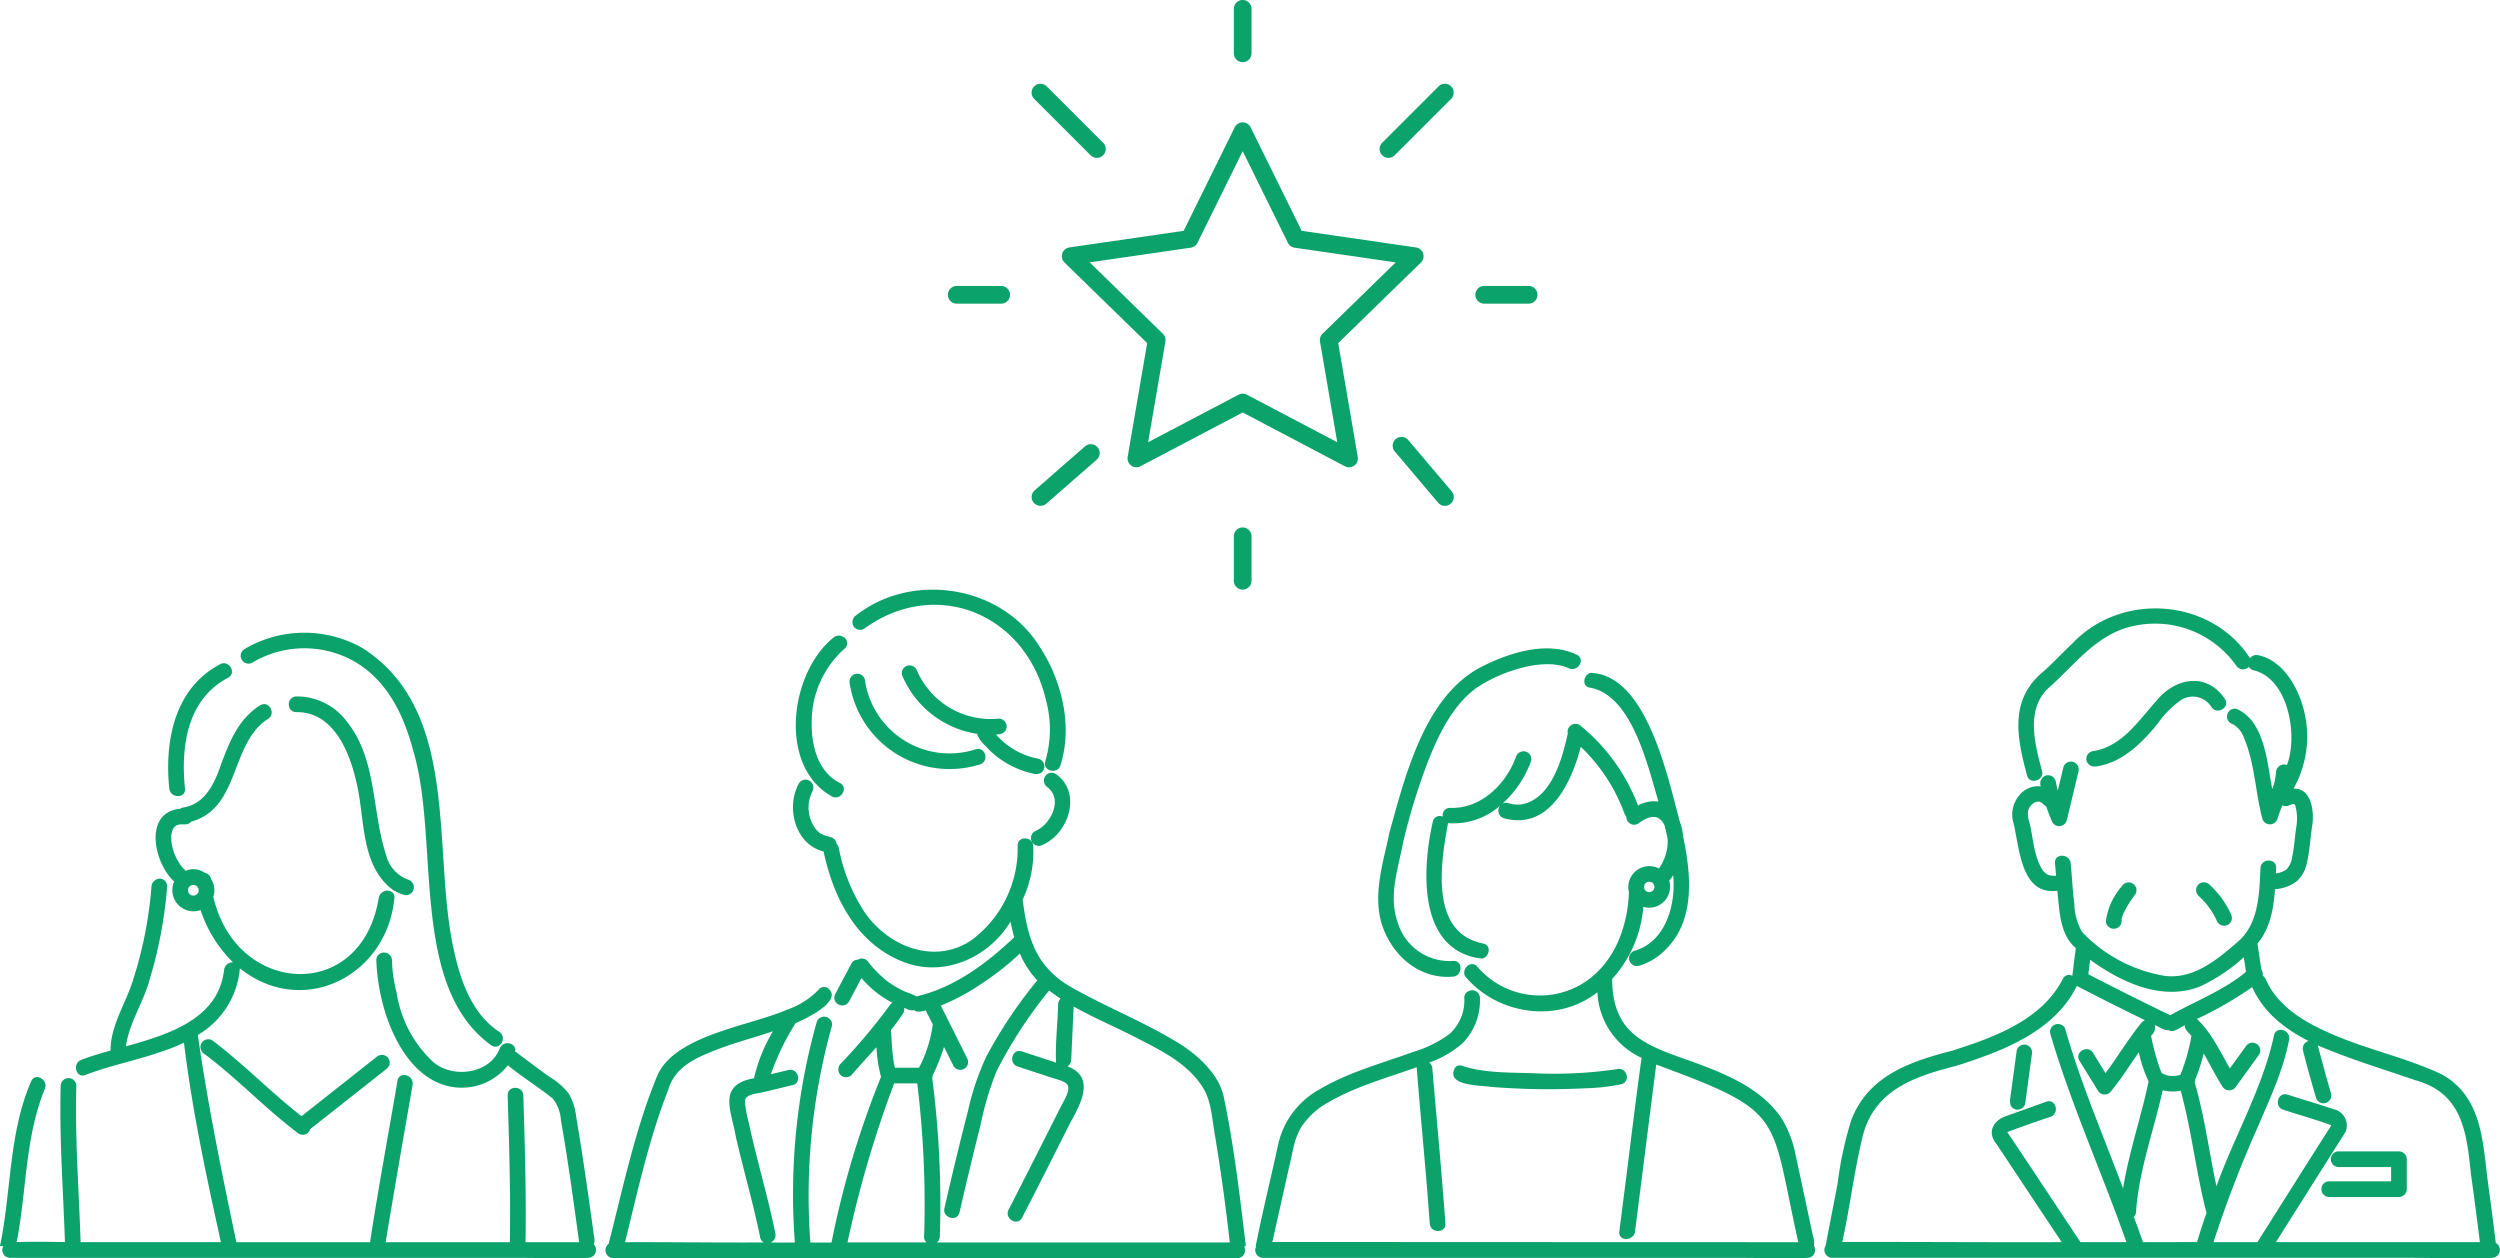 <svg id="グループ_68328" data-name="グループ 68328" xmlns="http://www.w3.org/2000/svg" width="278.158" height="140" viewBox="0 0 278.158 140"><defs><clipPath id="clip-path"><path id="長方形_10081" data-name="長方形 10081" fill="#0ca26c" d="M0 0h278.158v140H0z"/></clipPath></defs><g id="グループ_68327" data-name="グループ 68327" clip-path="url(#clip-path)" fill="#0ca26c"><path id="パス_123322" data-name="パス 123322" d="M66.075 160.942a1.764 1.764 0 00.009-.97q-.523-3.846-1.094-7.685a214.785 214.785 0 00-.878-5.521 6.439 6.439 0 00-.855-2.643 7.462 7.462 0 00-2.05-1.782c-1.32-.925-2.594-1.921-3.888-2.88.145-.622-.539-1.04-1.12-.874a.88.88 0 00-.6.552c-1.089 2.835-5.157 3.36-7.359 1.541a13.262 13.262 0 01-4.106-7.735 15.6 15.6 0 01-.52-3.633.886.886 0 00-1.458-.643.8.8 0 00-.286.643 22.392 22.392 0 001.182 6.393c1.076 3.072 3.033 6.41 6.291 7.473a6.545 6.545 0 007.167-2.164c1.6 1.3 3.382 2.406 4.979 3.685a4.177 4.177 0 01.918 2.4c.8 4.511 1.4 9.055 2.033 13.592h-5.967c.089-5.445-.079-10.892-.245-16.333-.033-1.12-1.778-1.125-1.744 0 .166 5.441.334 10.888.245 16.333H42.91c.867-5.27 1.785-10.532 2.7-15.793l.3-1.72a.948.948 0 00-1.236-1.04.7.7 0 00-.445.577c-1.019 5.99-2.139 11.975-3.057 17.977H26.3c-1.6-7.64-3.19-15.337-4.289-23.06a9.486 9.486 0 004.679-7.408c7.009 5.583 16.365.863 17.19-7.814a.712.712 0 00-.688-.824.967.967 0 00-1.056.824c-1.922 11.7-15.895 10.864-18.4-.154a2.31 2.31 0 00-.255-1.984l-.006-.008a.842.842 0 00-.684-.669 2.216 2.216 0 00-2.128-.233 5.213 5.213 0 01-.478-.5 6.7 6.7 0 01-.694-1.194 5.912 5.912 0 01-.4-1.4 4.223 4.223 0 01-.026-.829c0-.069.047-.313 0-.065a2.73 2.73 0 01.138-.549 2.3 2.3 0 01.147-.263 1.363 1.363 0 01.154-.153 1.254 1.254 0 01.186-.117 1.625 1.625 0 01.365-.088c.416-.021.9.106 1.186-.294 5.5-1.478 4.317-8.71 8.581-11.448.936-.566.1-2.1-.88-1.506-2.388 1.49-3.4 4.017-4.336 6.542-.709 2.082-1.779 4.462-4.215 4.824a.845.845 0 00-.329.138c-4.17.4-2.918 6.1-.682 8.1a2.353 2.353 0 002.939 3.179 14.411 14.411 0 003.609 5.815.945.945 0 00-.991.829c-.629 5.417-5.977 7.142-10.925 8.515.352-2.661 2.026-4.989 2.685-7.6A48.287 48.287 0 0018.6 121.1a.832.832 0 00-1.374-.659.861.861 0 00-.371.659 45.448 45.448 0 01-2.044 10.395c-.8 2.632-2.512 5.042-2.514 7.875-1.171.327-2.284.657-3.259 1.037a.893.893 0 00-.579.779c-.051.569.373 1.164 1.043.9 2.36-.914 4.838-1.45 7.3-2.21l1.865-.624q.924-.344 1.8-.765c.908 7.49 2.488 14.843 4.11 22.2H8.968c-.186-5.805-.641-11.614-.471-17.421a.873.873 0 00-1.744 0c-.17 5.8.284 11.607.471 17.408-1.79-.023-3.585-.052-5.371 0 1.122-5.639.914-11.64 3.128-17.022.454-.933-1-1.946-1.506-.88C.958 148.527 1.27 155.04 0 161.12h.374a.873.873 0 00.737 1.312h56.408c2.6 0 5.232.107 7.834 0a.888.888 0 00.722-1.491M22.1 121.624c-.011.047-.023.094-.038.14s-.051.093-.079.138-.067.07-.1.1-.094.057-.142.083-.1.03-.154.041-.109 0-.162 0a1.357 1.357 0 01-.139-.039 1.508 1.508 0 01-.138-.079 1.347 1.347 0 01-.1-.1 1.533 1.533 0 01-.083-.141c-.016-.051-.03-.1-.041-.155s0-.108 0-.162.027-.111.046-.166c.014-.027.026-.055.041-.081a1.549 1.549 0 01.133-.134 1.523 1.523 0 01.141-.082 1.335 1.335 0 01.155-.041 1.4 1.4 0 01.162 0c.047.011.094.023.14.038s.093.051.138.079.071.067.1.1a1.44 1.44 0 01.082.142 1.492 1.492 0 01.041.154 1.413 1.413 0 010 .162" transform="translate(0 -22.48)"/><path id="パス_123323" data-name="パス 123323" d="M25.949 108.921c-.478-4.662.23-9.943 4.795-12.334 1.012-.549.075-2.029-.88-1.506-5.1 2.673-6.2 8.567-5.659 13.84a.888.888 0 00.256.548c.509.51 1.579.336 1.488-.548" transform="translate(-5.369 -21.177)"/><path id="パス_123324" data-name="パス 123324" d="M39.947 157.369c-3.435-2.669-6.452-5.828-9.939-8.44a.877.877 0 00-1.193.313.893.893 0 00.313 1.193c3.682 2.757 6.833 6.134 10.517 8.892a.879.879 0 001.28-.522l7.487-5.911 1.094-.863a.877.877 0 000-1.233.9.9 0 00-1.234 0l-8.325 6.572" transform="translate(-6.399 -33.181)"/><path id="パス_123325" data-name="パス 123325" d="M35.751 93.933a11.294 11.294 0 0111.274-.184c3.7 2.092 5.572 5.959 6.616 9.926 3.024 9.922-.484 26.232 8.713 32.843.977.622 1.8-.928.881-1.507-3-1.977-4.293-5.6-5.02-8.961-2.533-10.991.835-26.617-10.131-33.7a13.083 13.083 0 00-13.214.079.873.873 0 00.88 1.507" transform="translate(-7.682 -20.201)"/><path id="パス_123326" data-name="パス 123326" d="M42.2 101.47c4.053-.038 5.847 4.256 6.633 7.614 1.046 4.042.382 9.389 4.1 12.161a4.359 4.359 0 001.264.557.873.873 0 00.464-1.682 3.894 3.894 0 01-2.473-2.736c-1.64-4.953-.966-10.7-4.455-14.966a6.9 6.9 0 00-5.533-2.692.847.847 0 00-.832 1.007.8.8 0 00.832.737" transform="translate(-9.222 -22.237)"/><path id="パス_123327" data-name="パス 123327" d="M157.935 163.346c-.676-5.551-1.321-11.136-2.484-16.607-.67-2.645-3.246-4.805-5.521-6.113-3.56-2.106-7.412-3.671-11.02-5.679-4.229-2.267-5.22-5.464-5.789-9.961a12.559 12.559 0 001.171-6.058c-.158-1.026-1.8-1.005-1.73.086a12.683 12.683 0 01-5.208 10.535c-4.2 2.76-9.424.546-11.968-3.387a19.769 19.769 0 01-2.722-6.919.8.8 0 00-.255-.448c-.062-.781-.835-.774-1.409-.984a2.317 2.317 0 01-.509-.282 3.388 3.388 0 01-.373-.368 3.975 3.975 0 01-.392-4.218.9.9 0 00-.13-1.028.86.86 0 00-1.376.148c-1.47 2.649-.423 6.808 2.751 7.562 1.063 5.075 3.6 10.108 8.606 12.185 4.563 1.946 9.7-.254 12.194-4.376.113.587.246 1.17.408 1.742-3.059 2.909-6.686 5.618-10.866 6.577a8.733 8.733 0 00-1.174-.485 10.348 10.348 0 01-2.127-1.236 13.115 13.115 0 01-2.167-2.231.859.859 0 00-1.062-.131.806.806 0 00-.706.406l-1.794 3.389a.858.858 0 00.4 1.221.868.868 0 001.106-.34q.7-1.315 1.392-2.63a11.516 11.516 0 003.445 2.748.959.959 0 00-.311.3 64.721 64.721 0 01-5.459 6.5.893.893 0 000 1.233.879.879 0 001.233 0c.9-1.047 1.842-2.058 2.763-3.091a16.431 16.431 0 00.507 3.305 102.032 102.032 0 00-5.507 18.427H109.5a70.193 70.193 0 012.381-24.043.8.8 0 00-.182-.779.87.87 0 00-1.5.316 70.783 70.783 0 00-2.424 24.506h-2.692a.9.9 0 00.526-1c-.839-4.152-2.087-8.21-2.966-12.354a13.748 13.748 0 01-.428-2.318c-.027-.838 1.346-.891 1.953-1.036l3.35-.8c1.092-.26.63-1.943-.463-1.682l-1.949.465a27.412 27.412 0 012.76-5.688c1.06-.435 5.084-2.366 3.74-3.746a.761.761 0 00-1.175.012 8.755 8.755 0 01-3.41 2.2.782.782 0 00-.155.059c-4.233 1.826-12.459 2.822-14.407 7.34-2.475 6.007-3.794 12.422-5.409 18.7a.886.886 0 00.5 1.589h23.508c15.28-.035 30.568.053 45.844 0a.88.88 0 00.852-1.312h.178a.881.881 0 000-.218M128.458 134.4a32.138 32.138 0 004.356-3.41 9.976 9.976 0 001.933 2.982 51.066 51.066 0 00-5.657 8.451 28.522 28.522 0 00-2.025 5.958 398.915 398.915 0 00-2.65 10.946c-.255 1.069 1.418 1.571 1.682.464q1.112-4.887 2.341-9.748a34.248 34.248 0 011.776-5.958 50.2 50.2 0 015.848-8.978q.626.474 1.284.9a.936.936 0 00-.285.635c-.036 2.153-.328 4.342-.227 6.48-1.273-.41-2.542-.835-3.813-1.251-1.069-.352-1.527 1.333-.464 1.682l3.037 1c2.343.826 3.452.542 1.865 3.283q-2.931 5.839-5.906 11.657c-.511 1 .994 1.88 1.507.88q2.7-5.26 5.348-10.546c1.127-2.021 2.87-5.109-.3-6.288a.923.923 0 00.413-.735q.138-2.96.273-5.921c2.238 1.259 4.64 2.27 6.9 3.434 2.761 1.421 5.746 2.845 7.471 5.567.936 1.478 1.025 3.442 1.312 5.131.685 4.021 1.229 8.065 1.687 12.118h-32.588a.84.84 0 00.329-.716 108.993 108.993 0 00-.848-17.583.753.753 0 00.043-.264 23.3 23.3 0 001.267-3.194l1.072 2.146a.873.873 0 001.507-.88l-2.932-5.866a23.618 23.618 0 004.445-2.377m-8.636 3.242a.792.792 0 00.1-.6c.356.114.716.359 1.1.233.338.314.9.141 1.312.033l.786 1.57a14.811 14.811 0 01-1.532 4.814H118.9a13.285 13.285 0 01-.19-1.044c-.138-1.045-.165-2.1-.242-3.149.476-.6.932-1.214 1.35-1.857m-1.037 7.9a.855.855 0 00.028-.108h2.58a110.945 110.945 0 01.768 16.98.81.81 0 00.274.716h-8.8a123.1 123.1 0 015.153-17.588m-25.1.606c.591-2.094 2.379-3.226 4.284-4.009 2.375-1.042 4.912-1.677 7.366-2.5a18.1 18.1 0 00-2.109 5.222c-4.12.748-2.512 3.591-2.015 6.525.842 3.688 1.915 7.324 2.674 11.031a.9.9 0 00.42.716c-5.143.031-10.281-.05-15.424-.029 1.409-5.685 2.661-11.5 4.805-16.954" transform="translate(-19.335 -24.893)"/><path id="パス_123328" data-name="パス 123328" d="M117.986 108.922c1.047.509 1.843-1.053.88-1.506-2.491-1.244-3.215-4.277-3.142-6.849a10.879 10.879 0 013.661-8.1.787.787 0 00-.253-1.35.888.888 0 00-.981.117c-4.865 3.894-6.225 14.316-.166 17.686" transform="translate(-25.41 -20.297)"/><path id="パス_123329" data-name="パス 123329" d="M135.7 104.88a9.514 9.514 0 01-12.348-7.767.879.879 0 00-1.073-.609.893.893 0 00-.609 1.072 11.252 11.252 0 0014.494 8.986c1.062-.33.612-2.016-.464-1.682" transform="translate(-27.127 -21.513)"/><path id="パス_123330" data-name="パス 123330" d="M123.356 88.785c8.027-5.826 18.015-1.623 20.226 7.9a12.441 12.441 0 01-.064 6.839c-.342 1.108 1.376 1.495 1.681.464 1.423-4.423.131-9.577-2.4-13.351-4.26-6.7-14.1-8.218-20.32-3.355a.915.915 0 00-.313 1.193.878.878 0 001.193.313" transform="translate(-27.216 -18.826)"/><path id="パス_123331" data-name="パス 123331" d="M144.365 105.669a8.2 8.2 0 01-3.452-1.5l-.125-.092a8.873 8.873 0 01-1.183-1.114c.561.023 1.2-.24 1.193-.893a.878.878 0 00-.872-.872 8.946 8.946 0 01-9.084-5.286.9.9 0 00-1.073-.609.878.878 0 00-.609 1.073 10.808 10.808 0 008.367 6.519c.141.72.9 1.284 1.365 1.822a10.029 10.029 0 005.009 2.636 1.009 1.009 0 00.781-.167.88.88 0 00-.317-1.515" transform="translate(-28.791 -21.244)"/><path id="パス_123332" data-name="パス 123332" d="M149.358 110.876a.874.874 0 00.134 1.4c-.031-.024-.038-.029-.031-.022a3.264 3.264 0 01.4.4 2.433 2.433 0 01.267.455 2.518 2.518 0 01.127.458 2.688 2.688 0 010 .733 3.743 3.743 0 01-.246.851 4.652 4.652 0 01-.528.887 3.433 3.433 0 01-1.423 1.122.872.872 0 00.88 1.506c2.936-1.289 4.4-5.865 1.426-7.9a.839.839 0 00-1.015.108" transform="translate(-32.92 -24.671)"/><path id="パス_123333" data-name="パス 123333" d="M205.673 127.622a6.016 6.016 0 01-6.148-4.269c-1.061-2.925.043-6 .6-8.924a69.307 69.307 0 012.825-9.156c1.134-2.883 2.682-6.04 5.218-7.948 2.5-1.763 7.464-3.588 10.394-2.27a.916.916 0 001.205-.406.74.74 0 00-.325-1.1c-3.4-1.606-7.652-.173-10.79 1.441-6.189 3.365-8.294 12.033-10.06 18.371-.673 3.306-1.854 6.767-.858 10.119 1.088 3.483 4.15 6.22 7.943 5.887 1.041-.048 1.175-1.824 0-1.744" transform="translate(-44.006 -20.704)"/><path id="パス_123334" data-name="パス 123334" d="M208.264 152.876c-1 1.991 2.852 1.881 4.009 2.071a79.252 79.252 0 0010.636.151 21.858 21.858 0 003.884-.442.816.816 0 00.518-1.213.836.836 0 00-.982-.469 47.971 47.971 0 01-8.787.478c-2.789-.128-5.71.028-8.4-.824a.683.683 0 00-.881.248" transform="translate(-46.404 -34.019)"/><path id="パス_123335" data-name="パス 123335" d="M235.737 127.63c-.016-.017-.023-.023-.035-.034h-.007a.494.494 0 01.042.038" transform="translate(-52.557 -28.451)"/><path id="パス_123336" data-name="パス 123336" d="M235.612 127.516c-.02-.009.029.043.064.059-.019-.017-.038-.033-.056-.051l-.008-.008" transform="translate(-52.537 -28.434)"/><path id="パス_123337" data-name="パス 123337" d="M236.676 127.517c-.009.022.044-.032.059-.064a1.176 1.176 0 01-.059.064" transform="translate(-52.775 -28.42)"/><path id="パス_123338" data-name="パス 123338" d="M236.678 126.456c.021.009-.031-.044-.064-.059.019.017.038.033.056.051l.008.008" transform="translate(-52.762 -28.185)"/><path id="パス_123339" data-name="パス 123339" d="M235.508 126.577c.017-.016.023-.023.034-.035v-.006a.498.498 0 01-.038.041" transform="translate(-52.515 -28.216)"/><path id="パス_123340" data-name="パス 123340" d="M236.56 126.348c.016.017.023.023.035.034h.007a.5.5 0 01-.042-.038" transform="translate(-52.75 -28.174)"/><path id="パス_123341" data-name="パス 123341" d="M235.616 126.452c.009-.021-.045.031-.059.064.017-.019.033-.038.051-.056l.008-.008" transform="translate(-52.526 -28.196)"/><path id="パス_123342" data-name="パス 123342" d="M236.79 127.4c-.017.016-.022.023-.034.035v.007a.483.483 0 01.038-.042" transform="translate(-52.792 -28.408)"/><path id="パス_123343" data-name="パス 123343" d="M235.621 127.524c.018.018.037.034.057.051h.006a.472.472 0 00-.071-.063l.008.008" transform="translate(-52.538 -28.434)"/><path id="パス_123344" data-name="パス 123344" d="M236.668 126.447a.889.889 0 00-.056-.051h-.007a.47.47 0 00.071.063l-.008-.008" transform="translate(-52.76 -28.184)"/><path id="パス_123345" data-name="パス 123345" d="M236.684 127.508a.889.889 0 00.051-.056v-.008a.585.585 0 00-.063.071l.008-.007" transform="translate(-52.776 -28.418)"/><path id="パス_123346" data-name="パス 123346" d="M235.607 126.461a.691.691 0 00-.051.057v.006a.471.471 0 00.063-.071l-.008.008" transform="translate(-52.525 -28.197)"/><path id="パス_123347" data-name="パス 123347" d="M241.911 160.106a2.418 2.418 0 00-.115-1.131c-.656-3.015-1.277-6.038-1.944-9.05a11.88 11.88 0 00-1.558-4.032c-2.29-3.368-6.256-4.944-9.94-6.29-5.1-1.814-8.847-2.938-8.9-9.193a13.529 13.529 0 003.472-8.027 2.321 2.321 0 002.964-2.04 1.951 1.951 0 00-.091-.858 7.076 7.076 0 00.446-.614c.32 3.249-.822 7.392-4.278 8.392a.868.868 0 00-.2 1.584.826.826 0 00.66.1 6.868 6.868 0 003.078-1.918c3.227-3.242 2.721-8.326 1.858-12.437a6.125 6.125 0 00-.375-1.68c-1.334-4.876-3.675-16.409-9.961-16.564-.772.254-.988 1.507-.037 1.645 4.694.848 6.431 8.735 7.618 12.675a3.666 3.666 0 00-2.274.436 21.092 21.092 0 00-6.348-8.836.878.878 0 00-1.467.825c-.624 2.873-1.893 7.476-5.316 7.908a3.731 3.731 0 01-1.32-.162.8.8 0 00-.654.079 11.693 11.693 0 003.2-4.744.88.88 0 00-.609-1.073.89.89 0 00-1.072.609c-1.112 3.073-3.938 5.79-7.3 5.661a.8.8 0 00-.83.981.785.785 0 00-1.117.555c-1.187 5.222-1.741 14.381 5.448 15.235.859-.131 1.138-1.5.148-1.685-5.981-1.153-4.715-9.035-3.9-13.388a7.872 7.872 0 005.82-1.964.872.872 0 00.4 1.416c4.956 1.378 7.488-3.81 8.545-7.943a19.332 19.332 0 014.853 7.406 1.04 1.04 0 00.215.35.876.876 0 001.306.8c1.044-.786 2.29-1.291 2.961.218.116.48.232.96.333 1.444a5.257 5.257 0 01-.971 3.32 2.333 2.333 0 00-3.337 2.632c-.147 4.058-1.749 8.236-5.447 10.338a9.155 9.155 0 01-11.48-2.117c-.81-.732-1.879.572-1.169 1.291 3.592 4.148 10.2 5.1 14.587 1.625a8.439 8.439 0 004.917 7.3c-.783 5.634-1.436 11.3-2.176 16.938l-.3 2.392a.742.742 0 00.078.465c.36.66 1.605.353 1.667-.465l2.361-18.585c14.544 5.365 12.6 5.486 15.807 19.763q-29.26-.008-58.519-.023 1.153-5.138 2.3-10.274a8.162 8.162 0 01.841-2.382 8.315 8.315 0 013.076-2.869c3.037-1.787 6.538-2.728 9.842-3.919.455 5.8 1.047 11.586 1.454 17.389.087 1.129 1.837 1.1 1.744 0-.416-5.761-.967-11.51-1.455-17.264a.867.867 0 00-.353-.643 11.29 11.29 0 003.714-2.148 6.781 6.781 0 001.933-5.039.861.861 0 00-1.24-.767.792.792 0 00-.5.767 4.994 4.994 0 01-1.657 4.016 13.117 13.117 0 01-4.065 2c-3.466 1.264-7.179 2.246-10.369 4.147a9.281 9.281 0 00-4.585 5.992c-.822 3.819-1.779 7.624-2.53 11.452h.063a.872.872 0 00.737 1.312h53.151c2.436 0 4.9.106 7.333 0a.88.88 0 00.831-1.33m-18.9-40.027a1.611 1.611 0 01.047-.167c.018-.034.034-.069.056-.1l-.035.036c.014-.013.026-.028.038-.042.015-.033.069-.085.059-.064l.038-.038c.038-.026.08-.044.12-.065a1.619 1.619 0 01.167-.047h.162a1.552 1.552 0 01.166.047c.034.019.07.035.1.056l-.036-.035a.482.482 0 00.042.038c.033.015.085.069.064.059l.038.038c.025.038.044.08.065.12a1.59 1.59 0 01.058.206v.084a1.59 1.59 0 01-.058.206c-.019.034-.035.069-.056.1l.034-.036a.483.483 0 00-.037.042c-.015.033-.069.085-.059.064l-.038.038c-.038.026-.08.044-.12.065a1.552 1.552 0 01-.166.047h-.162a1.619 1.619 0 01-.167-.047c-.034-.019-.069-.035-.1-.056l.035.035a.477.477 0 00-.041-.038c-.035-.016-.085-.068-.064-.059l-.038-.038a1.268 1.268 0 01-.065-.12 1.561 1.561 0 01-.047-.167 1.407 1.407 0 010-.162" transform="translate(-40.083 -21.484)"/><path id="パス_123348" data-name="パス 123348" d="M328.47 115.113h.033a.2.2 0 01-.03 0" transform="translate(-73.244 -25.669)"/><path id="パス_123349" data-name="パス 123349" d="M288.435 156.791a.881.881 0 001.073-.609l.743-5.5a.9.9 0 00-.609-1.073.881.881 0 00-1.072.609l-.651 4.814c-.095.62-.3 1.546.517 1.756" transform="translate(-64.181 -33.357)"/><path id="パス_123350" data-name="パス 123350" d="M304.923 126.99a.877.877 0 00-1.594-.208 7.326 7.326 0 00-1.78 3.873.879.879 0 101.747-.158v-.016a3.465 3.465 0 01.185-.627 11.957 11.957 0 011.354-2.191.879.879 0 00.088-.672" transform="translate(-67.241 -28.176)"/><path id="パス_123351" data-name="パス 123351" d="M314.714 126.592a.884.884 0 000 1.233 9.594 9.594 0 01.97 1.023c.041.051.213.287.058.068a9.455 9.455 0 011.089 1.826.872.872 0 001.594-.208 1 1 0 00-.088-.672 10.115 10.115 0 00-2.39-3.27.886.886 0 00-1.233 0" transform="translate(-70.121 -28.173)"/><path id="パス_123352" data-name="パス 123352" d="M334.286 164.868a.873.873 0 000 1.744h5.876v1.588h-6.928a.873.873 0 000 1.744h7.8a.884.884 0 00.872-.872v-3.332a.885.885 0 00-.872-.872z" transform="translate(-74.119 -36.763)"/><path id="パス_123353" data-name="パス 123353" d="M299.844 107.02c2.925-.417 5.11-2.626 6.889-4.819a10.22 10.22 0 012.6-2.6 2.439 2.439 0 013.329.8c.614.951 2.113.051 1.507-.88-2-3.009-5.509-2.393-7.6.173-2.075 2.288-3.862 5.166-7.183 5.639a.879.879 0 00-.609 1.073.93.93 0 001.073.609" transform="translate(-66.616 -21.744)"/><path id="パス_123354" data-name="パス 123354" d="M335.948 157.71a440.22 440.22 0 00-.838-6.472c-.609-4.54-.594-9.713-5.127-12.25-4.053-1.922-8.528-2.814-12.62-4.659-2.857-1.265-5.706-2.982-7.016-5.951a.748.748 0 00-.336-.381.861.861 0 00-.144-.688l-.433-2.894c1.41-1.666 1.787-3.875 1.953-6.055a4.45 4.45 0 002.393-.859 3.722 3.722 0 001.14-2c.336-1.368.374-2.789.6-4.176.253-1.546-.051-4.222-2.073-4.152a11.825 11.825 0 001.292-8.1c-.524-2.714-2.275-6.152-5.242-6.747a.861.861 0 00-.887.338c-4.344-6.694-14.3-7.413-19.746-1.667-1.079 1.012-2.087 2.1-3.186 3.093-3.888 3.151-3.02 7.336-1.892 11.595.264 1.092 1.943.621 1.682-.463-.812-3.048-1.89-6.982.866-9.38 2.742-2.429 5.051-5.608 8.728-6.62a11.073 11.073 0 0112.02 4.282.9.9 0 001.4.117.741.741 0 00.547.389c3.867.967 4.931 7.277 3.688 10.532a.9.9 0 00-1.217.792 6.611 6.611 0 01-.42 1.887c-.594-2.959-.807-7.518-3.943-8.908a.834.834 0 00-.935.34.873.873 0 00.472 1.342 2.824 2.824 0 011.282 1.6c1.2 2.84 1.235 5.982 2.021 8.933a.88.88 0 001.682 0c.156-.509.349-1 .546-1.5.437.255.779-.054 1.228-.15a.768.768 0 00.088.007c.058.038.092.143.127.2a5.442 5.442 0 01.1 2.387c-.171 1.111-.212 2.256-.469 3.351a2.356 2.356 0 01-.646 1.364 2.75 2.75 0 01-1.152.42c.01-.2.019-.4.03-.593.061-1.121-1.684-1.118-1.744 0-.134 2.969-.191 6.414-2.759 8.4-2.2 1.913-4.793 3.979-7.884 3.594a16.423 16.423 0 01-9.2-4.878 6.641 6.641 0 01-.867-3.135c-.189-1.5-.262-3.015-.408-4.52-.108-1.107-1.853-1.119-1.744 0 .045.463.083.927.12 1.391a2.7 2.7 0 01-.747-.056 1.52 1.52 0 01-.13-.043l-.047-.023a2.194 2.194 0 01-.24-.151 2.633 2.633 0 01-.3-.315c-.988-1.466-1.064-3.486-1.465-5.22a3.511 3.511 0 01-.2-1.308 1.458 1.458 0 01.8-1.06c.006 0 .19-.059.236-.069a.527.527 0 00.191 0c.327.031.521.4.807.53.2.6.43 1.2.689 1.78a.883.883 0 001.594-.208l1.313-5.484a.873.873 0 00-1.682-.464l-.626 2.615q-.135-.53-.24-1.067a.878.878 0 00-1.073-.609.923.923 0 00-.578 1.211c-2.15-.253-3.671 2.113-3.04 4.067.678 2.771.816 8.081 4.874 7.542.263 2.2.231 4.821 2.061 6.386-.137 1.009-.253 2.02-.383 3.03-.009.016-.016.032-.023.048a.742.742 0 00-1.041.354c-2.374 4.609-7.676 6.5-12.33 7.983-4.713 1.22-9.352 2.8-11.222 7.765a40.136 40.136 0 00-1.494 6.94c-.437 2.322-.9 4.642-1.343 6.962h.016a.877.877 0 00.7 1.376h64.459c2.993.005 6.013.111 9 0a.885.885 0 00.372-1.667m-22.462-48.838a.2.2 0 00.03 0h-.033m-1.321 24.518a18.071 18.071 0 002.965 1.856.89.89 0 00-.608 1.073c.437 1.761.937 3.508 1.44 5.252a.873.873 0 001.682-.464c-.528-1.779-1-3.58-1.484-5.369 3.671 1.572 7.154 2.6 10.794 3.859 5.277 1.426 5.758 5.734 6.243 10.41q.531 3.809 1 7.626h-22.693q3.862-6.127 7.738-12.25a1.857 1.857 0 00-1.344-2.549c-1.693-.569-3.408-1.077-5.11-1.615-1.073-.34-1.532 1.344-.464 1.681 1.77.586 3.628 1.091 5.347 1.732-2.755 4.315-5.487 8.667-8.228 13h-4.887a130.884 130.884 0 014.817-12.555c1.373-3.22 2.951-6.512 3.6-9.975a.928.928 0 00-.918-1.089.718.718 0 00-.765.625c-1.263 5.867-4.394 11.156-6.4 16.777-.821-3.839-1.324-7.768-2.42-11.539a.882.882 0 00.026-.262 19.8 19.8 0 00.968-2.963c.719 1.211 1.341 2.49 2.089 3.674a.886.886 0 001.507 0l2.586-3.577a.879.879 0 00-.313-1.194.891.891 0 00-1.193.313l-1.759 2.433c-1.1-1.91-2.04-3.959-3.664-5.5a41.634 41.634 0 006.145-3.539 10.752 10.752 0 003.322 4.128M296.7 157.633q-.5-1.4-1.018-2.8a.863.863 0 00.242-.557c.315-4.653 1.97-9.027 2.965-13.546a4.544 4.544 0 002 .056c1.235 4.469 1.71 9.122 2.875 13.6q-.564 1.607-1.059 3.239zm1.316-24.153c.49.193.957.608 1.505.559.593.368 1.272-.312 1.827-.538-.064.474.472.831.734 1.189a21.3 21.3 0 01-1.221 4.32 2.866 2.866 0 01-1.224.115 3.188 3.188 0 01-.553-.15c-.1-.042-.192-.1-.291-.148a8.803 8.803 0 01-.162-.356 25.123 25.123 0 01-1.036-3.8 1.229 1.229 0 00.421-1.19m-7.2-7.268c3.421 2.493 8 4.646 12.215 2.978a19.416 19.416 0 004.882-3.253l.242 1.623c-2.475 2.062-5.624 3.248-8.416 4.826-3.068-1.466-6.1-3-9.125-4.56l.2-1.615m-25.228 19.351c1.4-4.964 5.843-6.4 10.336-7.546 5.091-1.626 10.9-3.781 13.411-8.888q3.773 1.948 7.588 3.814a.679.679 0 00-.339.214c-1.483 1.793-2.661 3.811-4.058 5.666l-1.39-2.253c-.588-.953-2.1-.078-1.506.88l2.054 3.328a.879.879 0 001.37.177c1.163-1.406 2.138-2.949 3.178-4.445a15.244 15.244 0 001.09 3.248c-.839 4-2.191 7.872-2.837 11.9-2.2-5.866-4.687-11.641-6.417-17.669a.793.793 0 00-.62-.594.867.867 0 00-1.061 1.058c2.315 7.9 5.737 15.419 8.462 23.178h-5.107c-2.723-4.076-5.4-8.181-8.146-12.243a128.02 128.02 0 014.813-1.7c1.049-.375.6-2.061-.464-1.682l-4.371 1.563c-1.525.478-2.291 1.824-1.151 3.182l7.227 10.882c-8.136.026-16.271-.035-24.407-.022.885-3.989 1.337-8.094 2.343-12.048" transform="translate(-58.26 -19.428)"/><path id="パス_123355" data-name="パス 123355" d="M205.238 70.241a.987.987 0 01-.753-.349l-4.8-5.675a.984.984 0 111.5-1.272l4.806 5.676a.985.985 0 01-.751 1.62" transform="translate(-44.474 -13.958)"/><path id="パス_123356" data-name="パス 123356" d="M154.985 20.239a.978.978 0 01-.7-.288l-6.277-6.276a.985.985 0 011.393-1.393l6.277 6.276a.985.985 0 01-.7 1.681" transform="translate(-32.94 -2.674)"/><path id="パス_123357" data-name="パス 123357" d="M148.709 70.466a.985.985 0 01-.649-1.727l5.6-4.89a.985.985 0 111.3 1.483l-5.6 4.89a.983.983 0 01-.647.243" transform="translate(-32.94 -14.184)"/><path id="パス_123358" data-name="パス 123358" d="M198.539 20.239a.985.985 0 01-.7-1.681l6.276-6.276a.985.985 0 011.393 1.393l-6.277 6.276a.979.979 0 01-.7.288" transform="translate(-44.052 -2.674)"/><path id="パス_123359" data-name="パス 123359" d="M136.714 42.916a.985.985 0 110-1.97h4.946a.985.985 0 010 1.97z" transform="translate(-30.266 -9.13)"/><path id="パス_123360" data-name="パス 123360" d="M212.244 42.916a.985.985 0 110-1.97h4.946a.985.985 0 110 1.97z" transform="translate(-47.108 -9.13)"/><path id="パス_123361" data-name="パス 123361" d="M177.662 82.443a.986.986 0 01-.984-.984v-4.946a.985.985 0 111.97 0v4.946a.986.986 0 01-.985.984" transform="translate(-39.397 -16.842)"/><path id="パス_123362" data-name="パス 123362" d="M177.662 6.915a.986.986 0 01-.984-.985V.985a.985.985 0 111.97 0V5.93a.987.987 0 01-.985.985" transform="translate(-39.397)"/><path id="パス_123363" data-name="パス 123363" d="M184 55.9a1 1 0 01-.458-.113L172.17 49.8l-11.37 5.982a1 1 0 01-.458.113.986.986 0 01-.971-1.152l2.171-12.661-9.2-8.967a.985.985 0 01.546-1.679l12.712-1.847 5.685-11.519a.99.99 0 01.883-.549.978.978 0 01.883.549l5.686 11.52 12.712 1.848a.984.984 0 01.551 1.677l-9.2 8.967 2.173 12.661A.985.985 0 01184 55.9m-11.83-8.193a.992.992 0 01.46.113l10.061 5.289-1.922-11.2a.988.988 0 01.284-.872l8.14-7.936-11.25-1.635a.981.981 0 01-.741-.538L172.17 20.73l-5.032 10.194a.981.981 0 01-.74.538L155.147 33.1l8.14 7.936a.989.989 0 01.284.873l-1.922 11.2 10.062-5.29a.994.994 0 01.458-.113" transform="translate(-33.904 -3.907)"/></g></svg>